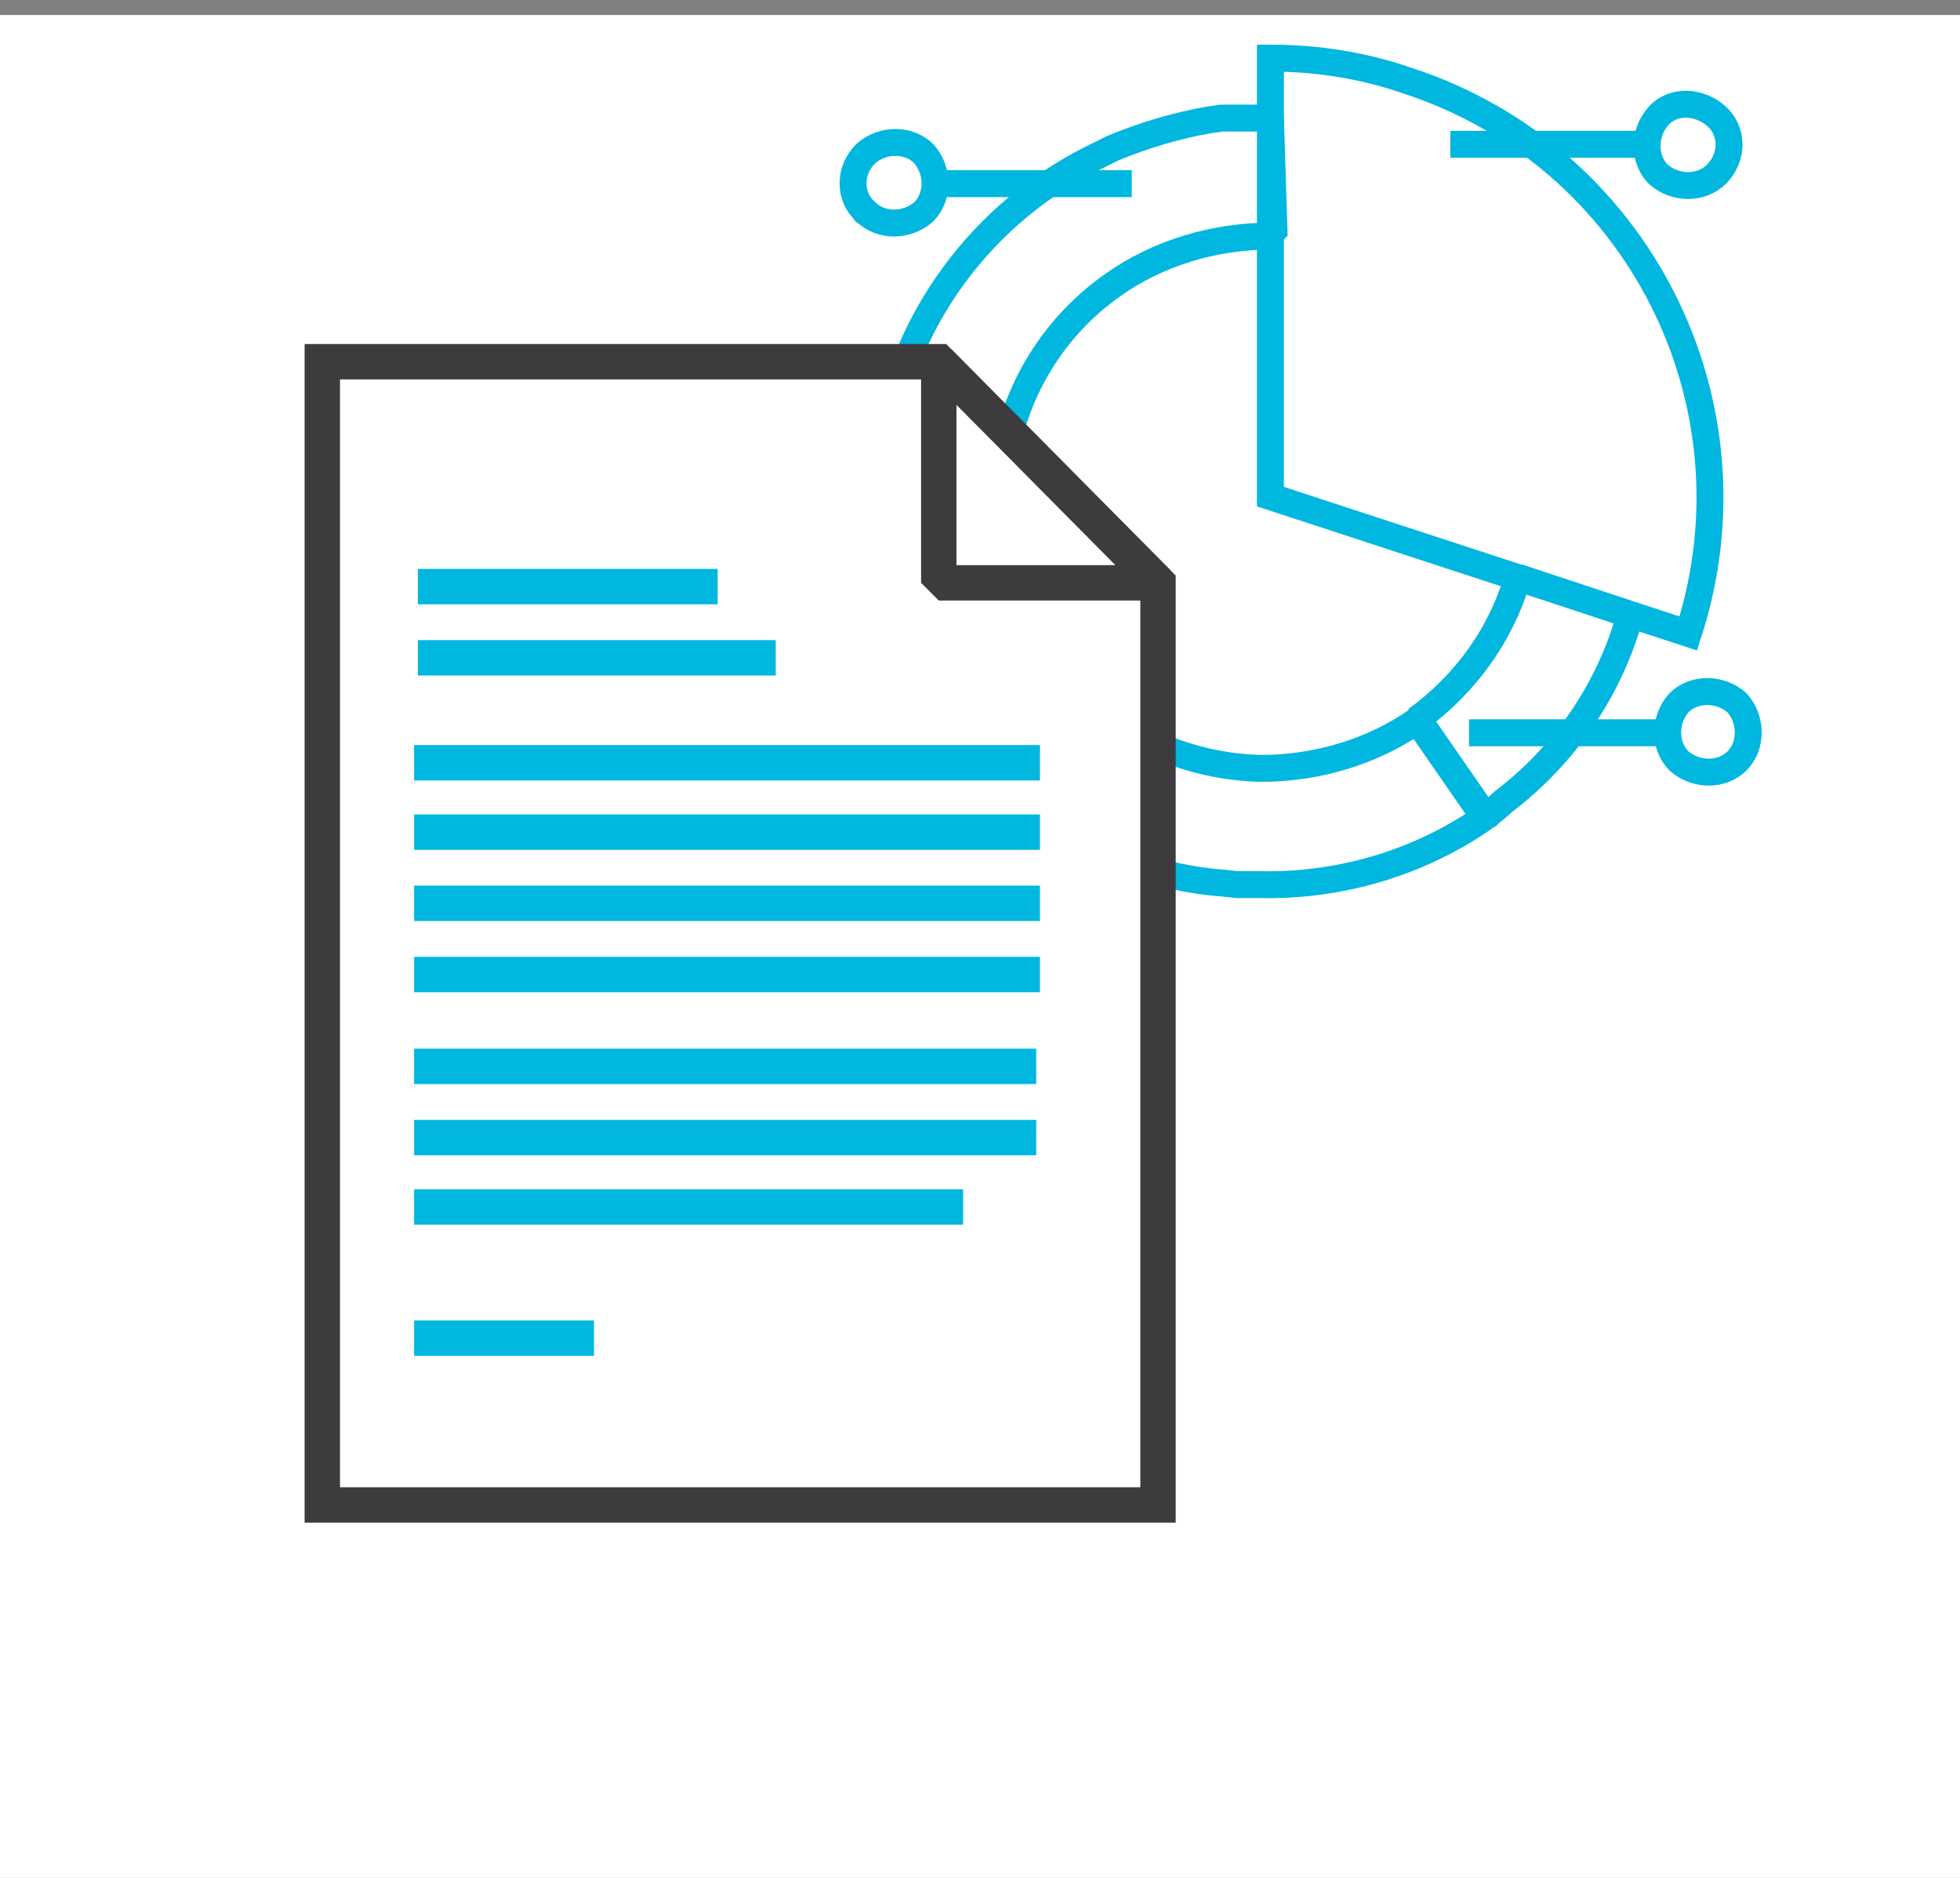 <?xml version="1.0" encoding="utf-8"?>
<!-- Generator: Adobe Illustrator 24.3.0, SVG Export Plug-In . SVG Version: 6.00 Build 0)  -->
<svg version="1.1" id="Layer_1" xmlns="http://www.w3.org/2000/svg" xmlns:xlink="http://www.w3.org/1999/xlink" x="0px" y="0px"
	 viewBox="0 0 104.6 100.2" style="enable-background:new 0 0 104.6 100.2;" xml:space="preserve">
<rect x="0" y="0" width="104.6" height="100.2" fill="#808080" stroke="none"/>
<style type="text/css">
	.st0{fill:#FFFFFF;}
	.st1{fill:none;stroke:#00B7DF;stroke-width:1.437;stroke-linecap:round;stroke-linejoin:bevel;}
	.st2{fill:none;stroke:#00B7DF;stroke-width:1.437;stroke-miterlimit:10;}
	.st3{fill:none;stroke:#00B7DF;stroke-width:1.437;}
	.st4{fill:#FFFFFF;stroke:#3D3B3D;stroke-width:1.888;stroke-miterlimit:10;}
	.st5{fill:none;stroke:#3D3B3D;stroke-width:1.888;stroke-linejoin:bevel;}
	.st6{fill:none;stroke:#00B7DF;stroke-width:1.888;stroke-miterlimit:10;}
</style>
<g id="Layer_2_1_">
	<g id="Layer_1-2">
		<rect y="0.8" class="st0" width="104.6" height="99.4"/>
		<g id="Layer_2_13_">
			<g id="Layer_1-2_15_">
				<path class="st1" d="M79.3,43.6l-3.6-5.2c-2.4,1.7-5.4,2.6-8.4,2.6l0,0c-4.5-0.1-8.8-2.3-11.4-6l-5.2,3.6l0,0
					c0.2,0.3,0.5,0.6,0.7,0.9c3.3,4.3,8.2,7.1,13.6,7.6h0.1l0.9,0.1h0.3c0.3,0,0.6,0,0.9,0c4.2,0.1,8.4-1.1,11.9-3.5
					C79.5,43.4,79.6,43.3,79.3,43.6z"/>
				<path class="st2" d="M67.8,26.5l22.3,7.3c4-12.3-2.7-25.5-15-29.5c-2.3-0.8-4.8-1.2-7.3-1.2V26.5z"/>
				<path class="st1" d="M81,30.8c-0.9,3.1-2.8,5.7-5.4,7.6l3.6,5.2c0.3-0.2,0.7-0.5,1-0.8c3.3-2.5,5.7-6,6.8-10L81,30.8z"/>
				<path class="st1" d="M67.8,6.3h-1.2H66h-0.4l-0.4,0l-0.7,0.1l0,0c-1.7,0.3-3.4,0.8-5.1,1.5C59.2,8,59,8.1,58.8,8.2l0,0
					c-6.4,3-10.9,9.1-11.7,16.2c0,0,0,0.1,0,0.1c0,0.2,0,0.5-0.1,0.7v0.4c0,0.2,0,0.3,0,0.5c0,0.2,0,0.3,0,0.4
					c-0.1,4.3,1.3,8.6,3.8,12.1l5.2-3.6c-4.5-6.4-3-15.3,3.4-19.8c2.4-1.7,5.4-2.6,8.4-2.6h0.2L67.8,6.3z"/>
				<line class="st3" x1="77.4" y1="7.7" x2="88.4" y2="7.7"/>
				<path class="st3" d="M91.6,9.3c-0.8,0.8-2.2,0.8-3.1,0c-0.8-0.8-0.8-2.2,0-3.1s2.2-0.8,3.1,0c0,0,0,0,0,0
					C92.5,7,92.5,8.4,91.6,9.3C91.6,9.3,91.6,9.3,91.6,9.3z"/>
				<line class="st3" x1="78.4" y1="39.1" x2="89.4" y2="39.1"/>
				<path class="st3" d="M92.7,40.6c-0.8,0.8-2.2,0.8-3.1,0c-0.8-0.8-0.8-2.2,0-3.1c0.8-0.8,2.2-0.8,3.1,0c0,0,0,0,0,0
					C93.5,38.4,93.5,39.8,92.7,40.6C92.7,40.6,92.7,40.6,92.7,40.6z"/>
				<line class="st3" x1="60.4" y1="9.8" x2="49.4" y2="9.8"/>
				<path class="st3" d="M46.2,11.3c0.8,0.8,2.2,0.8,3.1,0c0.8-0.8,0.8-2.2,0-3.1c-0.8-0.8-2.2-0.8-3.1,0c0,0,0,0,0,0
					C45.3,9.1,45.3,10.5,46.2,11.3C46.1,11.3,46.2,11.3,46.2,11.3z"/>
				<line class="st3" x1="60.4" y1="43.2" x2="49.4" y2="43.2"/>
				<path class="st3" d="M46.2,44.7c0.8,0.8,2.2,0.8,3.1,0c0.8-0.8,0.8-2.2,0-3.1c-0.8-0.8-2.2-0.8-3.1,0c0,0,0,0,0,0
					C45.3,42.5,45.3,43.9,46.2,44.7z"/>
				<polygon class="st4" points="61.8,80.3 61.8,47.5 61.8,31.1 50.1,19.3 17.2,19.3 17.2,31.5 17.2,47.5 17.2,80.3 				"/>
				<polygon class="st5" points="50.1,31.1 61.8,31.1 50.1,19.3 				"/>
				<line class="st6" x1="22.3" y1="31.3" x2="38.3" y2="31.3"/>
				<line class="st6" x1="22.3" y1="35.1" x2="41.4" y2="35.1"/>
				<line class="st6" x1="22.1" y1="40.7" x2="55.5" y2="40.7"/>
				<line class="st6" x1="22.1" y1="44.4" x2="55.5" y2="44.4"/>
				<line class="st6" x1="22.1" y1="48.2" x2="55.5" y2="48.2"/>
				<line class="st6" x1="22.1" y1="52" x2="55.5" y2="52"/>
				<line class="st6" x1="22.1" y1="56.9" x2="55.3" y2="56.9"/>
				<line class="st6" x1="22.1" y1="60.7" x2="55.3" y2="60.7"/>
				<line class="st6" x1="22.1" y1="64.4" x2="51.4" y2="64.4"/>
				<line class="st6" x1="22.1" y1="71.4" x2="31.7" y2="71.4"/>
			</g>
		</g>
	</g>
</g>
</svg>
